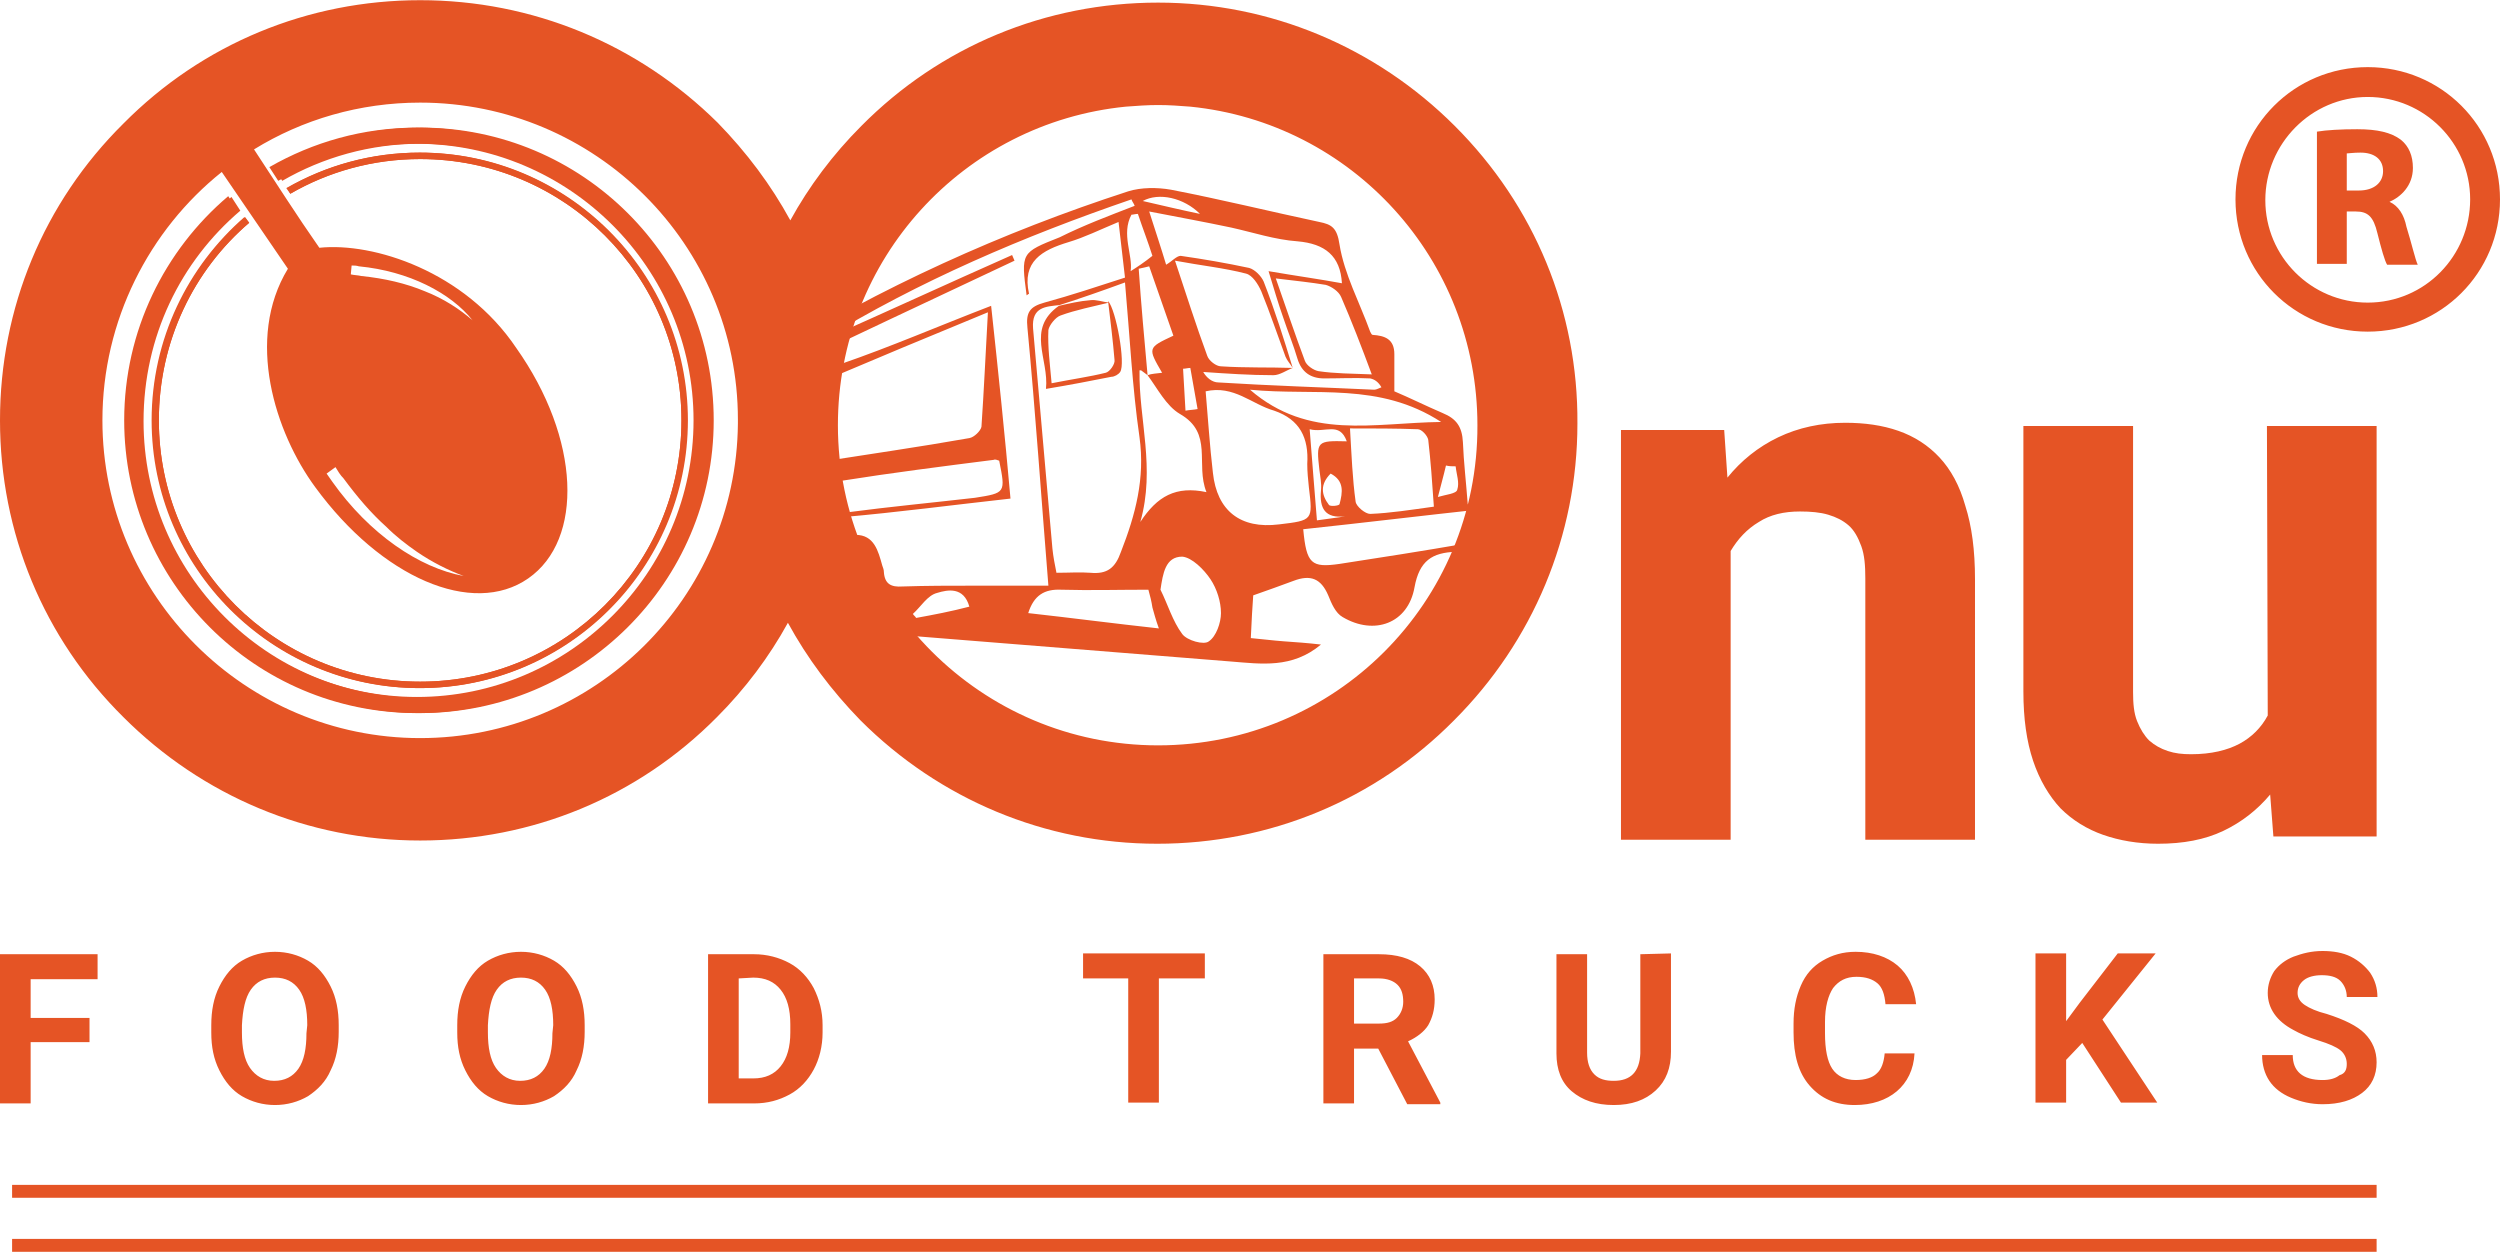 <svg id="Layer_1" xmlns="http://www.w3.org/2000/svg" viewBox="0 0 310 155.2" width="2500" height="1252"><style>.st0{fill:#e55425}</style><path class="st0" d="M172.9 48.5c1.9.8 3.9 1.8 6 2.7 1.7.7 2.4 1.7 2.5 3.6.1 2.5.4 5 .6 7.7.9.1 1.8.2 2.6.2 1.1 3.9.5 4.8-3.3 5.6-.3.1-.5.1-.8.1-2.9.1-4.5 1.1-5.1 4.4-.8 4.5-5 6-8.9 3.7-.9-.5-1.4-1.7-1.8-2.7-.9-2.1-2.2-2.6-4.3-1.8-1.6.6-3.3 1.2-5 1.8-.1 1.3-.2 3.1-.3 5.3 1.2.1 2.7.3 4.1.4 1.4.1 2.9.2 4.6.4-3.6 3-7.4 2.4-11.2 2.1-14.9-1.2-29.9-2.4-44.9-3.6-.7-.1-1.8-.2-2.1-.7-1.7-2.3-3.9-4.5-4.8-7.1-2.5-7.7-4.5-15.6-6.8-23.3-.4-1.4-.3-2.2 1.1-3 14.1-8.7 29.1-15.5 44.8-20.6 1.6-.5 3.6-.5 5.3-.2 6.2 1.2 12.3 2.7 18.4 4 1.5.3 2.2.7 2.5 2.8.6 3.7 2.5 7.2 3.8 10.8.1.2.2.4.3.4 1.5.1 2.7.5 2.7 2.4v4.6zm-30.6-2c-.3-.2-.5-.4-.8-.6h-.2c-.1 6.1 2 12.1.1 18.8 2.1-3.2 4.4-4.5 8.2-3.7-1.4-3.5.9-7.3-3.3-9.7-1.7-1-2.8-3.2-4-4.8.5-.2 1.1-.2 1.8-.3-1.8-3.1-1.8-3.1 1.4-4.6-1-2.9-2-5.7-3-8.6-.4.1-.8.2-1.3.3.3 4.4.7 8.8 1.1 13.2zm18-.9c-.3-.5-.7-.9-.9-1.4-1-2.7-1.9-5.4-3-8.1-.4-.9-1.1-2-1.9-2.2-2.7-.7-5.6-1-8.8-1.6 1.4 4.2 2.6 8 4 11.8.2.6 1.1 1.3 1.7 1.3 3 .2 6 .1 8.9.2-.8.3-1.6.9-2.4.9-2.9 0-5.8-.2-8.7-.4.4.7 1.1 1.3 1.9 1.3 6.4.4 12.9.6 19.3.9.3 0 .6-.2.9-.3-.4-.7-.9-1-1.4-1.1-1.9-.1-3.8 0-5.7 0-1.7 0-2.8-.8-3.3-2.4-.5-1.7-1.2-3.4-1.8-5.2-.6-1.7-1.1-3.4-1.8-5.7 3.5.6 6.4 1 9.1 1.5-.2-3.4-2.1-4.9-5.5-5.2-2.8-.2-5.5-1.1-8.2-1.7-3.3-.7-6.6-1.3-10.2-2 .8 2.5 1.5 4.6 2.1 6.6.7-.4 1.3-1.1 1.8-1.1 2.8.4 5.7.9 8.5 1.5.7.2 1.5 1 1.8 1.7 1.4 3.6 2.5 7.1 3.6 10.7zm-28.9-7.8c-1.7.2-3.5.2-3.3 2.9l2.4 27.3c.1 1 .3 2 .5 3 1.6 0 2.9-.1 4.2 0 2.1.2 3.1-.6 3.8-2.6 1.8-4.6 3-9.1 2.3-14.2-.9-6.2-1.2-12.5-1.8-19.2-3 1.1-5.6 2-8.1 2.8zm9.3-12.3c-.1-.3-.3-.5-.4-.8-13.4 4.6-26.3 10.1-38.4 17.5 7.9-3.5 15.7-7.1 23.6-10.6.1.2.2.5.3.7-10.2 4.8-20.4 9.6-30.7 14.5 2.5 8.6 4.8 16.7 7.1 24.8.7-.6.8-1.1 1-1.6.6-1.6.5-3.8 2.9-3.7 2.3 0 2.8 2 3.3 3.8.1.3.2.5.2.8.1 1.5.9 1.9 2.3 1.8 3-.1 5.9-.1 8.9-.1h9.2c-.9-11.1-1.6-21.5-2.6-32-.2-1.9.3-2.6 2.1-3.1 3.3-.9 6.6-2 10-3.1-.3-2.4-.5-4.5-.8-6.9-2.4 1-4.2 1.9-6.2 2.5-3.3 1-5.8 2.4-4.9 6.4 0 0-.2.1-.3.2-.7-5.3-.7-5.3 4.1-7.2 3-1.5 6.2-2.7 9.3-3.9zm8.8 23c.3 3.4.5 6.7.9 10.1.5 4.7 3.4 7 8.2 6.4 4.2-.5 4.2-.5 3.7-4.6-.1-1-.2-1.9-.2-2.9.2-3.2-.9-5.5-4.1-6.6-2.8-.8-5-3.2-8.5-2.4zm28.3 14.3c-.2-3-.4-5.7-.7-8.3-.1-.5-.8-1.3-1.3-1.3-2.7-.1-5.5-.1-8.4-.1.2 3.4.3 6.2.7 9.1.1.6 1.2 1.5 1.8 1.5 2.5-.1 5-.5 7.9-.9zm-16.2 2.8c.4 4.3 1 4.8 4.5 4.3 5.2-.8 10.3-1.6 15.5-2.5 3-.5 3.1-.8 2.3-4.3-7.4.8-14.8 1.7-22.3 2.5zm-3.4-31.1c1.3 3.7 2.4 7 3.6 10.2.2.6 1.1 1.2 1.7 1.3 2 .3 4.1.3 6.6.4-1.3-3.5-2.5-6.6-3.8-9.6-.3-.7-1.2-1.3-1.9-1.5-1.8-.3-3.7-.5-6.2-.8zM155 48.3c7.3 6.3 15.3 4.1 23.7 4-7.7-5-15.6-3.2-23.7-4zm-11.1 24.8c.9 1.8 1.5 3.9 2.7 5.5.6.8 2.7 1.4 3.3.9.9-.6 1.5-2.3 1.5-3.5 0-1.4-.5-3-1.3-4.2-.8-1.2-2.3-2.7-3.5-2.8-2.1 0-2.4 2.1-2.7 4.1zm-1.5 0c-3.7 0-7.2.1-10.8 0-2.1-.1-3.4.7-4.1 2.9 5.4.6 10.7 1.3 16.2 1.9-.4-1.1-.6-1.9-.8-2.6-.1-.7-.3-1.5-.5-2.2zm20-19.9c.3 4 .6 7.5.9 11.3 1.3-.2 2.4-.3 3.5-.5-2.5.3-3.2-1-3-3.2.1-.9-.1-1.7-.2-2.6-.4-3.5-.3-3.6 3.4-3.5-.9-2.5-2.7-1-4.6-1.5zm-56 20.2c.2-.2.5-.4.7-.6-.5-.6-1.1-1.1-1.6-1.7-.4.7-1.2 1.5-1.1 2.2.2 1.3.9 2.6 1.6 3.7.2.3 1.2.2 1.8.2 0-.6.2-1.3 0-1.9-.3-.7-.9-1.3-1.4-1.9zm36.5-41.7c-.5-1.6-1.2-3.4-1.8-5.2-.3 0-.6.1-.8.1-1.3 2.4.2 5-.1 7 .8-.5 1.7-1.1 2.7-1.9zm-22.7 43.5c-.7-2.5-2.7-2.1-4-1.7-1.2.3-2 1.7-3 2.6.1.2.3.3.4.5 2.2-.4 4.3-.8 6.6-1.4zm28.6-48.7c-2-2-5.1-2.7-7.1-1.6 2.6.6 4.7 1.1 7.1 1.6zM147 50.9c.5-.1 1-.1 1.5-.2l-.9-5.1c-.3 0-.6.1-.9.1.1 1.7.2 3.5.3 5.2zm18 7.8c-1.3 1.3-1.2 2.6-.2 3.9.2.2 1.2.1 1.3-.1.4-1.5.6-2.9-1.1-3.8zm15.5-.9c-.4 0-.8 0-1.2-.1-.3 1.3-.7 2.7-1 3.9 1-.3 2.3-.4 2.4-.9.3-.9-.1-1.9-.2-2.9z"/><path class="st0" d="M125.3 61.8c-7.2.8-14 1.7-20.8 2.3-.7.1-1.8-.8-2.1-1.5-.6-1.7-.6-3.5-2.2-5-.9-.9-.3-3.3-.6-5-.7-4 .9-6.2 4.7-7.5 6.1-2.1 12.1-4.7 18.6-7.2.9 8.3 1.7 16 2.4 23.9zm-24.6-4.4c7-1.1 13.3-2 19.5-3.1.6-.1 1.4-.9 1.5-1.4.3-4.4.5-8.8.8-14.2-7.3 3-14 5.8-20.6 8.6-.6.2-1.2 1.2-1.2 1.8-.1 2.7 0 5.3 0 8.3zm23.2-.3c-.3-.1-.5-.2-.7-.1-6.3.8-12.6 1.6-18.9 2.6-.6.1-1.3 1.3-1.3 2 0 1.2.5 2.1 2.1 1.9 5.3-.7 10.6-1.2 15.8-1.8 3.8-.6 3.8-.6 3-4.6zM131.3 37.9c1.3-.3 2.6-.6 3.9-.7.7-.1 1.5.2 2.3.3-2 .5-4.1.9-6 1.6-.6.2-1.4 1.2-1.5 1.8-.1 2.1.2 4.3.4 6.6 2.5-.5 4.7-.8 6.7-1.3.5-.1 1.2-1.1 1.1-1.6-.2-2.4-.5-4.8-.8-7.3 1 1.1 2.2 7.8 1.5 8.8-.2.3-.7.6-1.1.6-2.5.5-5.1 1-8.1 1.5.4-3.7-2.5-7.4 1.6-10.3.1-.1 0 0 0 0zM30.9 27.6C24 33.5 19.7 42.3 19.7 52.1c0 17.9 14.5 32.4 32.4 32.4S84.5 70 84.5 52.1 70 19.7 52.1 19.7c-5.8 0-11.3 1.5-16.1 4.3l-.5-.7c4.9-2.8 10.5-4.4 16.5-4.4 18.3 0 33.2 14.9 33.2 33.2 0 18.3-14.9 33.2-33.2 33.2-18.3 0-33.2-14.9-33.2-33.2 0-10.1 4.5-19.1 11.5-25.2l.6.7zm21.2 60.8c-20 0-36.3-16.2-36.3-36.3 0-11.1 5-21.1 12.9-27.7l1.1 1.7c-7.4 6.3-12 15.6-12 26.1 0 18.9 15.3 34.3 34.3 34.3S86.4 71 86.4 52.1 71.1 17.8 52.1 17.8c-6.2 0-12.1 1.7-17.1 4.6l-1.1-1.7c5.4-3.1 11.6-4.9 18.3-4.9 20 0 36.3 16.2 36.3 36.3S72.1 88.4 52.1 88.4zM281.2 88.7c-.8 1.5-2 2.7-3.5 3.5-1.5.8-3.5 1.3-6 1.3-1.1 0-2-.1-2.9-.4-.9-.3-1.6-.7-2.3-1.3-.6-.6-1.1-1.4-1.5-2.4-.4-1-.5-2.2-.5-3.6v-33h-13.6v32.9c0 3.4.4 6.2 1.2 8.6.8 2.4 2 4.4 3.4 5.9 1.5 1.5 3.3 2.6 5.3 3.3s4.3 1.1 6.8 1.1c3.1 0 5.8-.5 8.1-1.6s4.2-2.6 5.8-4.5l.4 5.2h12.8V52.8h-13.6l.1 35.9zM240.5 56.7c-1.4-1.5-3.1-2.6-5.1-3.3-2-.7-4.2-1-6.6-1-3 0-5.8.6-8.3 1.8-2.5 1.2-4.6 2.9-6.3 5l-.4-5.9H201v50.8h13.6V68.3c.9-1.5 2-2.7 3.5-3.6 1.4-.9 3.1-1.3 5.1-1.3 1.3 0 2.5.1 3.5.4 1 .3 1.8.7 2.5 1.3.7.6 1.2 1.5 1.6 2.6.4 1.1.5 2.4.5 4v32.4h13.6V71.8c0-3.6-.4-6.6-1.2-9.1-.7-2.5-1.8-4.5-3.2-6z"/><path class="st0" d="M51.7 15.8c-6.7 0-12.9 1.8-18.3 4.9l1.1 1.7c5-2.9 10.9-4.6 17.1-4.6 19 0 34.4 15.4 34.4 34.3S70.6 86.4 51.7 86.4 17.4 71 17.4 52.1c0-10.4 4.7-19.8 12-26.1l-1.1-1.7C20.4 31 15.4 41 15.4 52.1c0 20 16.2 36.3 36.3 36.3 20 0 36.3-16.2 36.3-36.3S71.7 15.8 51.7 15.8z"/><path class="st0" d="M18.9 52.1c0 18.3 14.9 33.2 33.2 33.2 18.3 0 33.2-14.9 33.2-33.2 0-18.3-14.9-33.2-33.2-33.2-6 0-11.7 1.6-16.5 4.4l.4.7c4.7-2.7 10.2-4.3 16.1-4.3 17.9 0 32.4 14.5 32.4 32.4S70 84.5 52.1 84.5 19.7 70 19.7 52.1c0-9.8 4.3-18.6 11.2-24.5l-.5-.7C23.4 33 18.9 42 18.9 52.1zM296.3 25c1.4-.6 2.9-2 2.9-4.2 0-1.5-.5-2.7-1.5-3.5-1.2-.9-2.9-1.3-5.4-1.3-2 0-3.8.1-5 .3v16.4h3.7v-6.5h1.1c1.5 0 2.2.6 2.7 2.7.5 2 .9 3.4 1.2 3.9h3.8c-.3-.6-.8-2.8-1.4-4.7-.3-1.5-1-2.6-2.1-3.1zm-3.8-1.4H291V19c.3 0 .8-.1 1.7-.1 1.7 0 2.8.8 2.8 2.3 0 1.4-1.1 2.4-3 2.4z"/><path class="st0" d="M293.6 8.3c-9.1 0-16.4 7.3-16.4 16.4s7.3 16.4 16.4 16.4c9.1 0 16.4-7.3 16.4-16.4s-7.3-16.4-16.4-16.4zm0 29.2c-7 0-12.7-5.7-12.7-12.7S286.6 12 293.6 12s12.7 5.7 12.7 12.7-5.6 12.8-12.7 12.8zM180.4 15.6C170.6 5.8 157.5.3 143.6.3c-13.9 0-27 5.4-36.8 15.3-3.5 3.5-6.5 7.5-8.8 11.7-2.4-4.4-5.4-8.4-9-12.1C79.1 5.4 66 0 52.1 0c-13.9 0-27 5.4-36.8 15.3C5.4 25.1 0 38.2 0 52.1c0 13.9 5.4 27 15.3 36.8 9.8 9.8 22.9 15.3 36.8 15.3 13.9 0 27-5.4 36.8-15.3 3.5-3.5 6.5-7.5 8.8-11.7 2.4 4.4 5.4 8.4 9 12.1 9.8 9.8 22.9 15.3 36.8 15.3 13.9 0 27-5.4 36.8-15.3 9.8-9.8 15.3-22.9 15.3-36.8.1-13.9-5.3-27-15.2-36.9zM91.5 52.5c-.2 21.6-17.8 39-39.4 39-21.7 0-39.4-17.7-39.4-39.4 0-12.4 5.8-23.6 14.8-30.8l8.2 12c-5.3 8.7-1.6 20.3 3.4 27.1 8.2 11.2 19.5 16.1 26.4 11.3 6.9-4.8 6.5-17.3-1.5-28.6-6.4-9.5-17.7-13.1-24.4-12.4-2.8-4-5.4-8.1-8.1-12.2 6-3.7 13.1-5.8 20.6-5.8 21.7 0 39.4 17.6 39.4 39.3v.5zM47.9 65.3c1.2 1.2 2.5 2.2 3.8 3.1 1.9 1.3 3.9 2.3 5.8 3-5.5-1-11.7-5.2-16.3-11.7-.2-.3-.5-.7-.7-1l1.1-.8c.3.5.6 1 1 1.4 1.7 2.3 3.4 4.3 5.3 6zM43.5 34l.1-1.1c.3 0 .6 0 .9.1 6.2.6 11.4 3.3 14.1 6.7-1.6-1.4-3.6-2.7-5.9-3.6-2.4-1-5-1.6-7.9-1.9-.4-.1-.9-.1-1.3-.2zm100.1 58.4c-21.9 0-39.7-17.8-39.7-39.7 0-20.6 15.6-37.5 35.7-39.5 1.3-.1 2.7-.2 4-.2 1.4 0 2.7.1 4 .2 20 2 35.6 18.9 35.6 39.5.1 22-17.7 39.7-39.6 39.7z"/><g><path class="st0" d="M1.5 146.9h293.2v1.6H1.5z"/></g><g><path class="st0" d="M1.5 153.6h293.2v1.6H1.5z"/></g><g><path class="st0" d="M11.1 129.2H3.8v7.6H0v-18.5h12.1v3.1H3.8v4.8h7.3v3zM42 127.9c0 1.8-.3 3.4-1 4.8-.6 1.4-1.6 2.4-2.8 3.2-1.2.7-2.6 1.1-4.1 1.1-1.5 0-2.9-.4-4.1-1.1-1.2-.7-2.1-1.8-2.8-3.2-.7-1.4-1-2.9-1-4.7v-.9c0-1.8.3-3.4 1-4.8s1.6-2.5 2.8-3.2c1.2-.7 2.6-1.1 4.1-1.1 1.5 0 2.9.4 4.1 1.1 1.2.7 2.1 1.8 2.8 3.2.7 1.4 1 3 1 4.8v.8zm-3.9-.8c0-1.9-.3-3.4-1-4.4s-1.7-1.5-3-1.5-2.3.5-3 1.5c-.7 1-1 2.5-1.1 4.4v.9c0 1.9.3 3.4 1 4.4s1.7 1.6 3 1.6 2.3-.5 3-1.5c.7-1 1-2.5 1-4.4l.1-1zM72.5 127.9c0 1.8-.3 3.4-1 4.8-.6 1.4-1.6 2.4-2.8 3.2-1.2.7-2.6 1.1-4.1 1.1-1.5 0-2.9-.4-4.1-1.1-1.2-.7-2.1-1.8-2.8-3.2-.7-1.4-1-2.9-1-4.7v-.9c0-1.8.3-3.4 1-4.8s1.6-2.5 2.8-3.2c1.2-.7 2.6-1.1 4.1-1.1s2.9.4 4.1 1.1c1.2.7 2.1 1.8 2.8 3.2.7 1.4 1 3 1 4.8v.8zm-3.9-.8c0-1.9-.3-3.4-1-4.4s-1.7-1.5-3-1.5-2.3.5-3 1.5-1 2.5-1.1 4.4v.9c0 1.9.3 3.4 1 4.4s1.7 1.6 3 1.6 2.3-.5 3-1.5c.7-1 1-2.5 1-4.4l.1-1zM87.8 136.8v-18.5h5.7c1.6 0 3.1.4 4.4 1.1s2.3 1.8 3 3.1c.7 1.4 1.1 2.9 1.1 4.6v.9c0 1.7-.4 3.3-1.1 4.6s-1.7 2.4-3 3.1-2.7 1.1-4.4 1.1h-5.7zm3.8-15.5v12.4h1.8c1.5 0 2.6-.5 3.4-1.5.8-1 1.2-2.4 1.2-4.2v-1c0-1.9-.4-3.3-1.2-4.3-.8-1-1.9-1.5-3.4-1.5l-1.8.1zM149.4 121.3h-5.7v15.4h-3.8v-15.4h-5.6v-3.1h15.1v3.1zM170.9 130h-3v6.8h-3.8v-18.5h6.9c2.2 0 3.9.5 5.1 1.5 1.2 1 1.8 2.4 1.8 4.1 0 1.3-.3 2.3-.8 3.2-.5.8-1.4 1.5-2.5 2l4 7.6v.2h-4.1l-3.6-6.9zm-3-3.1h3.1c1 0 1.7-.2 2.2-.7.5-.5.8-1.2.8-2 0-.9-.2-1.6-.7-2.1-.5-.5-1.3-.8-2.3-.8h-3.1v5.6zM207.2 118.2v12.2c0 2-.6 3.6-1.9 4.8-1.3 1.2-3 1.8-5.2 1.8s-3.9-.6-5.2-1.7c-1.3-1.1-1.9-2.7-1.9-4.7v-12.3h3.8v12.2c0 1.2.3 2.1.9 2.7s1.4.8 2.4.8c2.1 0 3.2-1.1 3.3-3.4v-12.3l3.8-.1zM237.4 130.6c-.1 2-.9 3.6-2.2 4.7-1.3 1.1-3.1 1.7-5.2 1.7-2.4 0-4.2-.8-5.6-2.4-1.4-1.6-2-3.8-2-6.6v-1.1c0-1.8.3-3.3.9-4.7.6-1.4 1.5-2.4 2.7-3.1s2.5-1.1 4.1-1.1c2.1 0 3.9.6 5.2 1.7 1.3 1.1 2.1 2.8 2.3 4.8h-3.8c-.1-1.2-.4-2.1-1-2.6s-1.4-.8-2.6-.8c-1.3 0-2.2.5-2.9 1.4-.6.9-1 2.3-1 4.2v1.4c0 2 .3 3.5.9 4.4.6.9 1.6 1.4 2.9 1.4 1.2 0 2.1-.3 2.6-.8.6-.5.9-1.4 1-2.5h3.7zM258.2 129.3l-2 2.1v5.3h-3.8v-18.5h3.8v8.4l1.7-2.3 4.7-6.1h4.7l-6.6 8.2 6.8 10.3H263l-4.8-7.4zM291 131.9c0-.7-.3-1.3-.8-1.7-.5-.4-1.4-.8-2.7-1.2-1.3-.4-2.4-.9-3.1-1.3-2.1-1.1-3.2-2.7-3.2-4.6 0-1 .3-1.9.8-2.7.6-.8 1.4-1.4 2.4-1.8 1.1-.4 2.2-.7 3.6-.7 1.3 0 2.5.2 3.5.7 1 .5 1.8 1.2 2.4 2 .6.9.9 1.9.9 3H291c0-.8-.3-1.5-.8-2s-1.3-.7-2.3-.7c-.9 0-1.7.2-2.2.6-.5.4-.8.9-.8 1.6 0 .6.3 1.1.9 1.5.6.4 1.5.8 2.7 1.1 2.2.7 3.8 1.5 4.7 2.4 1 1 1.5 2.2 1.5 3.6 0 1.6-.6 2.9-1.8 3.8-1.2.9-2.8 1.4-4.9 1.4-1.4 0-2.7-.3-3.9-.8s-2.1-1.2-2.7-2.1c-.6-.9-.9-2-.9-3.2h3.8c0 2 1.2 3.1 3.7 3.1.9 0 1.6-.2 2.1-.6.7-.2.9-.7.9-1.4z"/></g></svg>